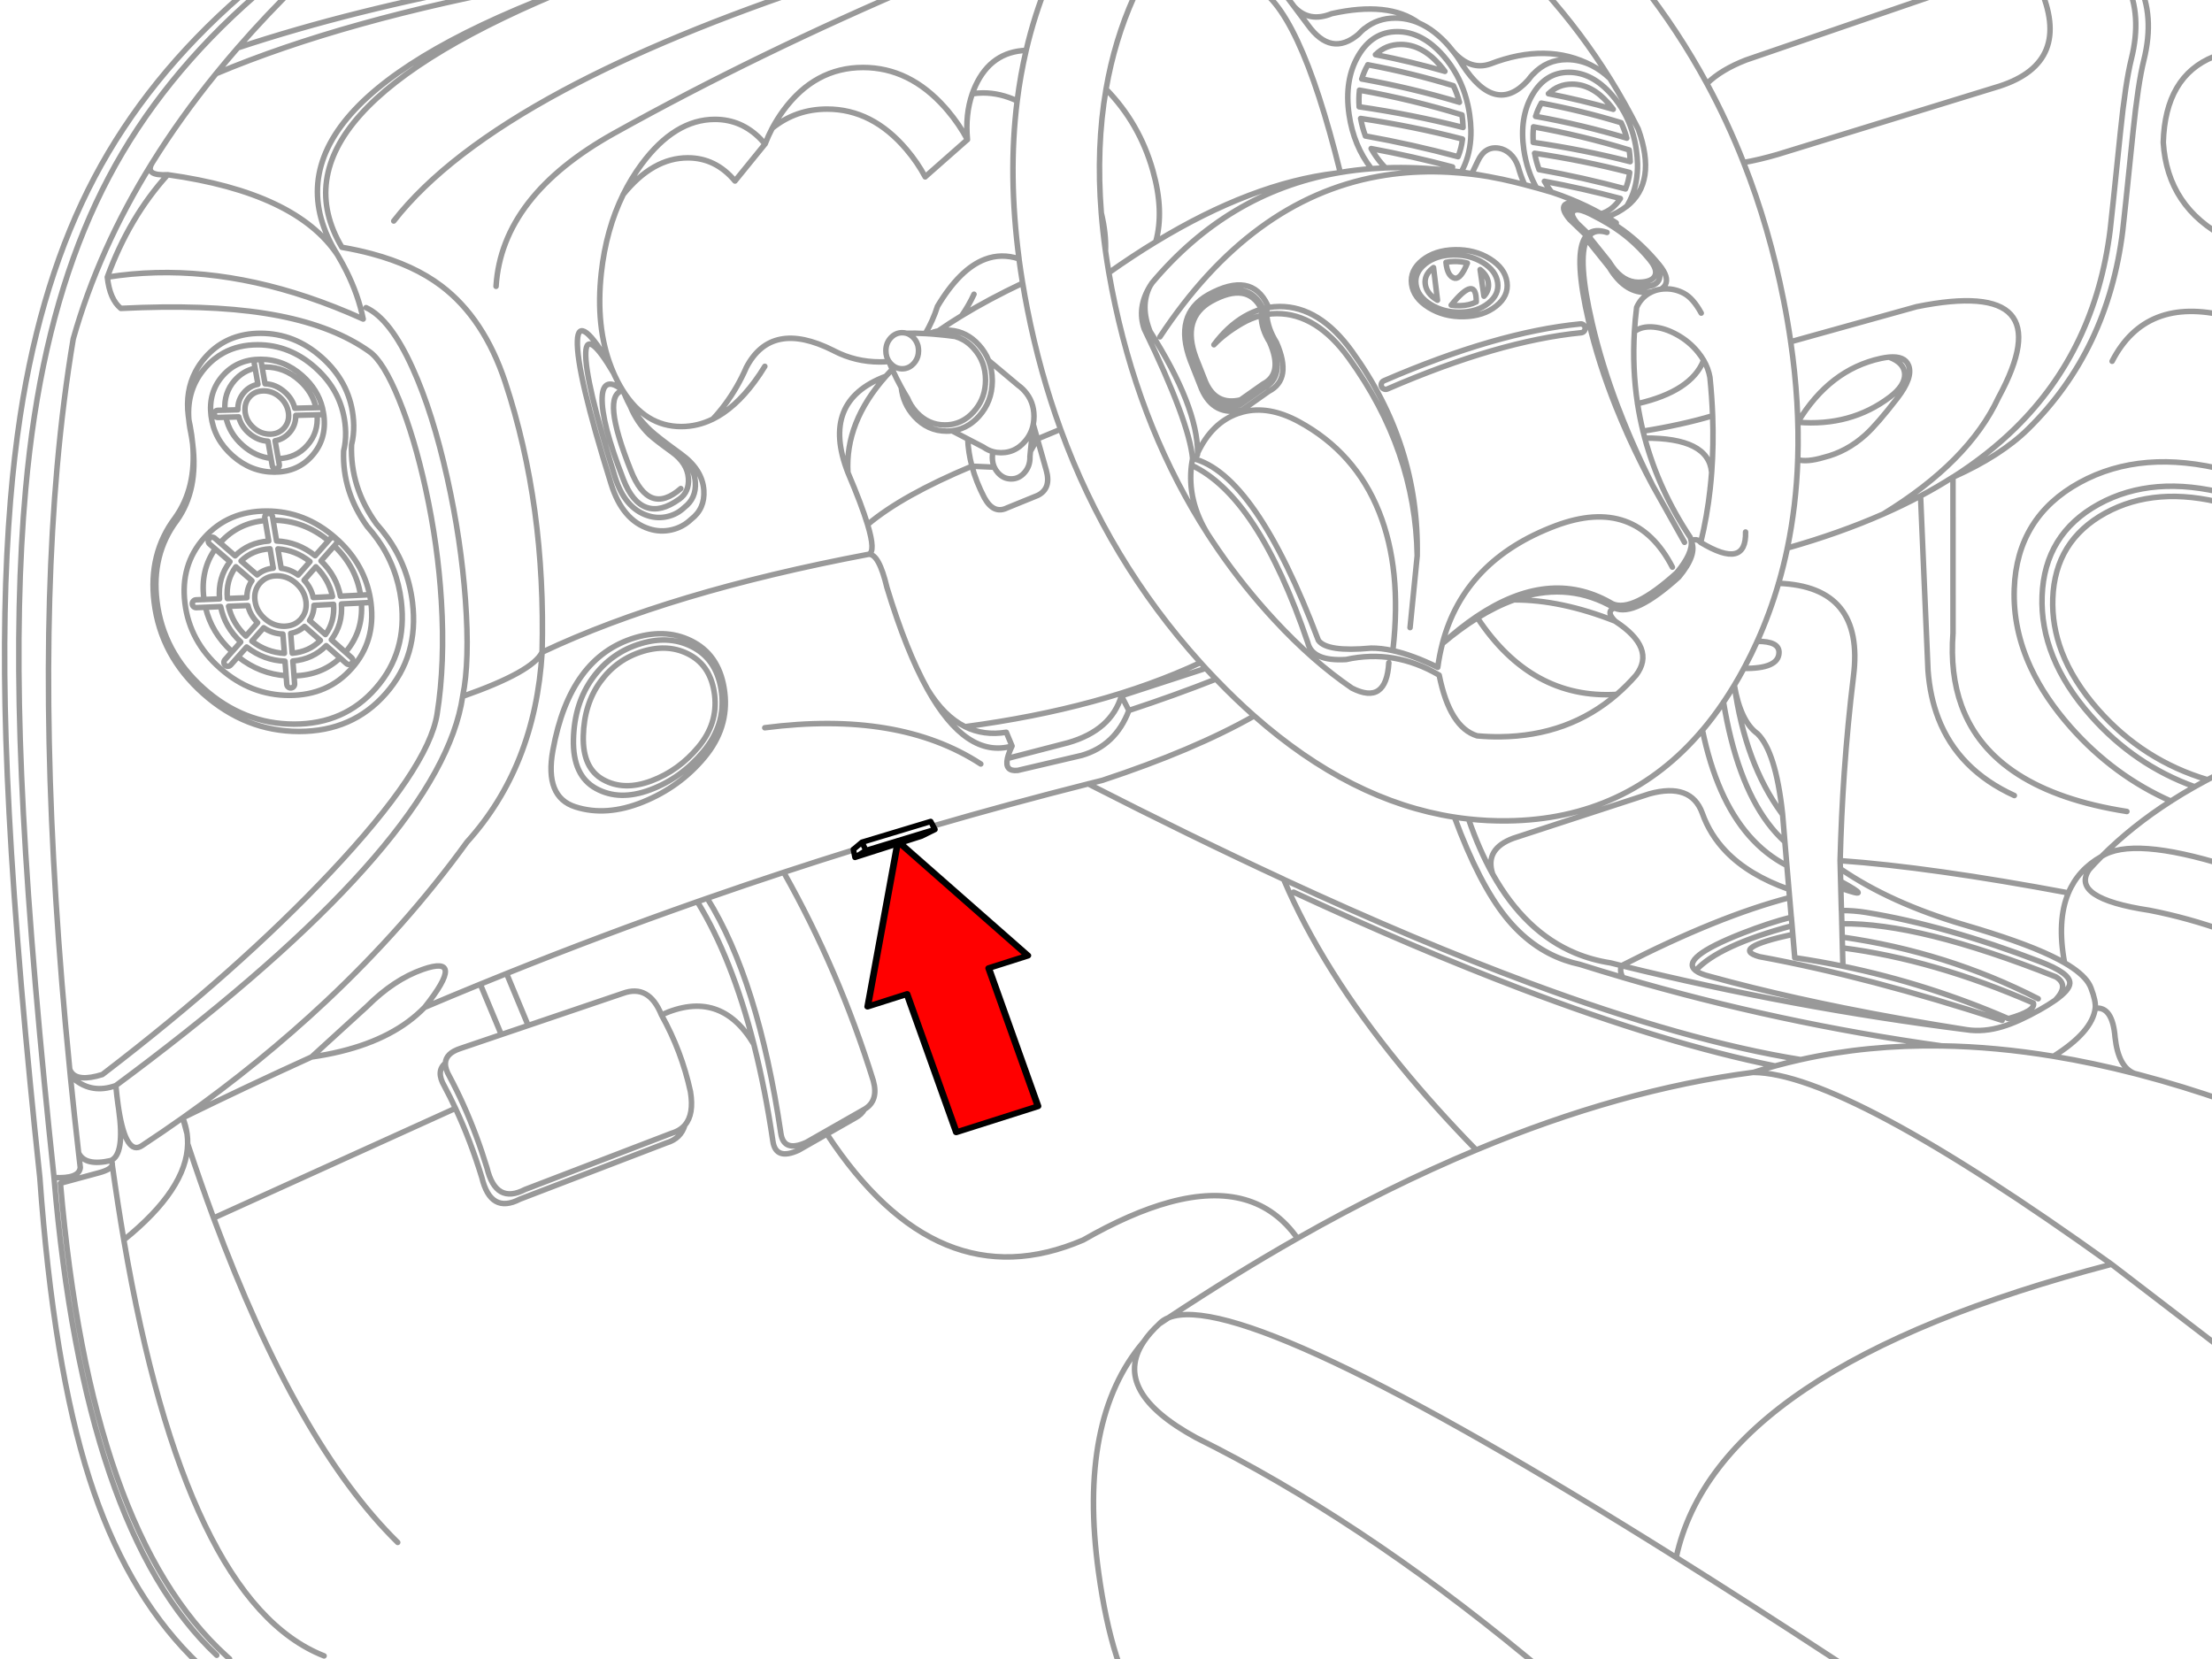 <svg xmlns="http://www.w3.org/2000/svg" xmlns:xlink="http://www.w3.org/1999/xlink" preserveAspectRatio="none" width="400" height="300" viewBox="0 0 400 300"><defs><path fill="#f00" d="M188.15-247.25v46h89.25v22.15l90.2-45.1-90.2-45.1v22.05h-89.25z" id="c"/><path id="a" stroke="#999" stroke-linejoin="round" stroke-linecap="round" d="M353.564 86.426q8.624-3.856 13.524-8.669 14.495-14.212 17.183-35.935.232-1.891 1.852-17.723.913-8.875 1.968-13.138 2.017-8.087-.984-14.026m-2.161 0q2.864 5.873.881 13.82-1.055 4.264-1.968 13.138-1.621 15.833-1.852 17.723-2.688 21.723-17.183 35.935-4.9 4.813-11.26 8.868m-78.745-56.276q.473 1.743 1.19 3.338 1.07.275 2.154.579-1.741-3.086-2.296-6.907-.845-5.806 1.537-9.91 2.382-4.104 6.604-4.103 4.223-.001 7.801 4.103 1.295 1.486 2.231 3.196.369.673.682 1.383.768 1.735 1.203 3.678.181.807.302 1.653l.006.064q.187 1.296.212 2.508.015.814-.045 1.588-.232 3.202-1.711 5.749l-.225.367q5.567-4.372 2.109-14.032-2.363-4.705-5.112-9.125-1.598-1.513-3.299-2.36-2.159-1.072-4.489-1.074-3.657.002-6.129 2.649m-13.376-2.63q-.469-.709-.997-1.383m-.778-.952l-.058-.071q-2.613-3-5.498-4.244-2.048-.88-4.231-.881-3.21.001-5.569 1.904m49.942-8.296q6.815 8.621 12.038 18.276m-13.993 16.071q-.191 1.586-.759 2.977m-15.633-3.492q-.523-1.404-.804-2.958m17.112-.604q.158 1.092.18 2.116m-17.55-3.486q-.104-1.476.058-2.81m21.479 24.662q.953 1.428.45 2.354-.592 1.093-2.997 1.106-2.658-.033-4.662-2.81-.197-.269-.386-.566l-.174-.283-3.228-4.026q-.295-.007-.585-.032l3.653 4.553q.186.308.379.592 2.301 3.422 5.408 3.46 2.662-.013 3.318-1.222.669-1.235-1.003-3.28l-.489-.579q-1.84-2.15-3.916-3.871-.684-.571-1.395-1.093l-.129-.09-.09.064.154.109q.711.522 1.395 1.093 2.05 1.724 3.846 3.91.257.315.45.611zm-6.514-7.293l-.572-.36q-.538-.339-1.087-.662l-.013-.006q-.529-.312-1.068-.611-.284.084-.579.141.749.41 1.447.823.468.276.913.553 1.095.681 2.045 1.37l.219.154q3.508 2.579 6.457 6.174 1.862 2.274 1.119 3.646-.13.239-.328.437-.2.197-.469.354.416-.061.855-.064 1.736-.026 3.305.81 1.672.887 3.138 3.576m1.042-41.517q3.72 6.873 6.63 14.27 4.661 11.828 7.254 24.997.744 3.78 1.273 7.453m1.273 21.344q-.286 8.328-1.884 16m-36.038-55.845l-.257-.026 4.064 5.067q2.696 4.464 6.444 4.508l.63-.019h.006q.3-.018.572-.051.795-.378 1.691-.502m-1.691.502q-.284.131-.553.296-1.453.9-2.148 2.495-.276 2.211-.405 4.386 1.293-1.016 3.453-.836 2.071.18 4.257 1.389 2.251 1.248 3.807 3.177.59.723 1.029 1.479.842 1.461 1.125 3.055.363 3.554.489 6.977.192 5.24-.174 10.18-.107 1.462-.264 2.9m-.006.077q-.556 5.042-1.711 9.762 8.296 4.988 8.116-1.891m-20.122-36.27q-.402 6.701.572 13.055.388 2.512.99 4.971.153.629.322 1.254m-3.183-.823l.412.913m.232-.013l-.399-.932q-1.001-2.371-1.891-4.707m1.646 4.74q-1.054-2.36-1.987-4.688m13.389 23.466q-5.699-8.575-8.219-17.955m8.399 18.611q-.05-.344-.18-.656m.18.656q.978-.56 1.723.27m-2.932-.026l-5.756-10.27q-2.294-4.303-4.206-8.495m4.206 8.495q-2.162-4.305-3.974-8.508m28.952-17.511q1.619 11.162 1.273 21.344m-1.884 16q-.676 3.248-1.588 6.379m71.028 39.421q-10.364-4.589-18.148-13.383-4.662-5.275-7.203-10.714-3.283-7.04-3.016-14.354.472-12.968 11.833-19.215 11.271-6.182 26.681-2.18m-85.048 30.932q-1.049 2.332-2.251 4.592l-.161.302m6.283-15.402q-1.58 5.429-3.871 10.508m-6.084 10.99q-1.821 2.701-3.813 5.061m7.485-11.157q-1.74 3.24-3.672 6.096m87.626 14.051q-11.67-3.473-19.82-12.682-4.556-5.155-6.592-10.508-1.8-4.742-1.621-9.64.38-10.425 9.511-15.447 9.146-5.015 21.685-1.685l.341.09m-5.833 51.144q-10.921-3.925-18.791-12.817-4.686-5.303-6.894-10.797-2.157-5.362-1.955-10.907.408-11.228 10.244-16.637 9.805-5.378 23.228-1.859m-142.005 27.08q3.138-2.844 6.167-4.881m-6.167 4.881q3.224-2.714 6.328-4.643 3.367-2.09 6.592-3.254 9.152-3.299 17.145.881l.437.238.624.354q3.636 1.651 11.64-5.595 3.421-4.113 2.251-6.547.325 2.215-2.637 5.775-8.004 7.246-11.64 5.595l-.45-.257q-11.059-6.211-24.122 2.572m57.594 61.762l-.354-4.219m-.129-1.556l-.135-1.556m.264 3.113l-.129-1.556m8.945-2.765l.064 2.405.058 2.405m.051 1.955l.084 3.318m-.135-5.273l.051 1.955m-87.009-157.285q.39-1.345 1.08-2.534l.019-.039m15.492 3.794q.669 1.418 1.087 2.99m-18.148.823q-.114-1.581.058-3.01m18.553 4.476q.169 1.172.193 2.27m-22.218 8.141q2.758-.466 5.627-.682-3.22-4.143-4.039-9.781-.906-6.223 1.646-10.624 2.551-4.399 7.074-4.399 4.526-.001 8.36 4.399 1.388 1.593 2.392 3.428.397.719.733 1.479.822 1.859 1.286 3.942.196.867.328 1.775l.006.064q.2 1.392.225 2.695.017.87-.045 1.698-.238 3.286-1.704 5.929.961.133 1.929.289m-59.948-34.553q-.636 1.255-1.235 2.585-3.509 7.807-5.042 16.675 6.05 6.19 8.476 14.759 2.067 7.308.521 12.881 17.442-10.609 32.604-12.418l.804-.141m5.627-.682q1.266-.097 2.553-.148-.304-.311-.604-.656-1.149-1.318-1.987-2.83m14.733 3.325q-.226.345-.469.65 1.014.121 2.039.264m-17.344-6.514q-.561-1.504-.862-3.17m18.431 3.723q-.203 1.699-.81 3.19m14.238-31.492q.795.854 1.588 1.743 6.52 7.3 11.678 15.595m-13.453 6.862q.365-1.253 1.01-2.36l.019-.039m14.456 3.543q.622 1.324 1.01 2.791m-14.167-8.039q1.743-1.734 4.264-1.736 3.569.004 6.592 3.479.456.522.862 1.074m-43.029-9.884q1.869-1.857 4.572-1.859 3.826.002 7.067 3.723.487.559.92 1.151m-51.588 48.057q16.406-24.86 39.492-29.042 1.294-.235 2.611-.405 4.931-.639 10.161-.36 1.084.057 2.18.154.989.086 1.987.206 1.489.175 3.003.424-1.491-.288-2.958-.527m9.537 1.994q-2.061-.536-4.077-.977-1.258-.264-2.502-.489m-3.781 15.672q-1.174 2.877-2.251 2.74-1.365-.286-1.621-2.881.67-.137 1.428-.154 1.305-.031 2.444.296zm2.823-.084q2.371 1.476 2.662 3.621.292 2.143-1.666 3.704-1.958 1.575-5.022 1.646-3.067.068-5.44-1.408-2.367-1.467-2.656-3.614-.291-2.144 1.666-3.717 1.958-1.564 5.022-1.633 3.065-.066 5.434 1.402zm1.241-.701q2.767 1.722 3.106 4.225.339 2.504-1.949 4.328-2.286 1.836-5.865 1.916-3.576.082-6.341-1.64-2.766-1.713-3.106-4.219-.341-2.504 1.942-4.341 2.287-1.824 5.865-1.904 3.58-.079 6.347 1.633zm11.183-12.051q-.723-.932-1.293-1.961m1.293 1.961l.251.077q3.061 1.026 5.903 2.379l.013.006h.006q1.42.68 2.785 1.441 2.088-.619 3.492-2.759m-15.183-1.936q1.356.375 2.733.791m8.379 4.045q-.337.063-.688.09 1.418.744 2.643 1.498l.405-.212m.624.868q.572.377 1.093.759m-2.122-1.415q.533.327 1.029.656m-1.029-.656l-.122.058q.565.341 1.087.682.56.369 1.068.74m-3.987-3.067q-1.132-.62-2.379-1.235-2.663-1.306-3.537-.579l-.141.148q.386.297.778.547l.019-.019q.785-.656 3.177.514l.617.309.778.405-.283.013q1.515.769 2.804 1.543m-6.244-2.283q-.439-.212-.868-.482m.868.482l.006-.006q.597-.5 2.225.174.304.124.643.289l.566.283m-1.254 3.91l-.051-.399m.051.399l.232-.277-2.032-1.949-.251-.096 2 1.923m-2-1.923l-.823-.785q-1.519-1.817-.958-2.572m.778.547q-.687.606.572 2.206l.18.219.502.482q.375.133.752.232l-.469-.457q-.34-.406-.553-.746-.626-1.015-.116-1.453m2.932 4.373q-.13.138-.244.302m.244-.302l-.257-.244-.257.244.077.592.006.006.186-.296m.559.527l-.225-.277-.071-.534-.019-.019q1.079-1.139 3.125-.502-2.176-.731-3.383.257l-1.537-1.473m1.363 2.315l.161.199m-.161-.199l-.096.174-.482-.071q-1.835 3.479.823 14.913 1.765 7.594 4.984 15.608m-5.325-30.45l-.186-.232-.032-.264q-.141.196-.264.424m-35.955-12.887q5.624-.211 11.672.489m-149.716 39.832q.208.477.431.939 1.712 3.525 4.469 6.18 1.338 1.26 5.595 4.347 3.897 2.817 4.154 6.559.232 3.344-2.302 5.273-1.479 1.415-3.486 1.891-2.058.489-4.103-.167-4.836-1.543-6.881-8.103-6.328-20.257-6.109-25.968.09-2.611 1.672-1.389 1.582 1.235 4.437 6.174-2.85-7.312-1.788-17.029.863-7.886 3.961-14.193 1.421-2.904 3.318-5.473 6.027-8.14 13.286-8.141 4.808.001 8.289 3.576.408.42.797.887.562-1.473 1.293-2.862.879-1.656 2-3.19 5.727-7.8 14.444-7.801 8.419 0 14.862 7.28l.45.521q2.09 2.47 3.582 5.26-.424-4.56.868-8.296.267-.767.604-1.498 2.839-6.123 9.151-6.367 1.483-6.352 3.884-12.244m-49.845 26.334q4.305-3.46 9.936-3.46 8.188 0 14.386 7.331 1.966 2.319 3.37 4.939m8.514-15.035q.938-.161 1.968-.161 3.099 0 6.161 1.441.586-4.686 1.627-9.145m-1.286 37.742q-2.019-15.224-.341-28.598m15.228 20.296q-.947-11.953.862-22.424m-.862 22.424q.899 3.703.765 6.913.268 1.926.604 3.891 4.31-3.047 8.489-5.588m-9.093 1.698q-.493-3.517-.765-6.913m42.463-7.203q-19.604 3.59-33.267 19.846-.192.281-.367.566-1.853 3.592.006 8.244 8.606 13.559 8.604 21.981 2.572-5.453 7.241-7.125.478-.171.965-.296 4.634-1.198 10.058 1.723 10.289 5.569 14.598 16.411 4.129 10.379 2.508 24.746m-.759 2.508q-.457 7.767-6.682 4.598-7.083-4.827-14.006-12.302-.689-.742-1.376-1.511-5.469-6.128-9.981-12.952l-.707-1.08q-11.762-18.26-16.778-41.434-.314-1.45-.592-2.881-.3-1.528-.559-3.035m7.46 2.405q-2.395 3.895-1.048 7.794 8.11 16.725 8.746 23.421.94-.241.913-.965v-.026m-24.804-4.27q-3.778-10.377-6.019-21.755-.467-2.373-.849-4.701m-15.235 8.624q.708-.129 1.466-.129.321 0 .637.026 3.015.225 5.203 2.649 1.164 1.281 1.768 2.817m6.206 5.209l.257.27q1.748 1.921 1.749 4.643 0 .74-.129 1.421m30.283 43.151q-16.691-18.498-25.337-42.225m26.283 43.267l-.945-1.042m1.691 1.839l-.746-.797m1.839 1.949q-.548-.57-1.093-1.151m8.026 7.813q-3.492-3.082-6.932-6.662m43.177 24.977q-18.782-2.921-36.244-18.315m38.791 18.649q-1.276-.14-2.547-.334m9.524.675q-3.51.04-6.977-.341m42.34-16.096q-13.673 16.193-35.363 16.437m-104.642-88.16q.424-.191.868-.328.415-.129.849-.212m6.424-6.63q-.945 2.048-2.244 3.916m.54 4.482q.872.546 1.633 1.389 2.161 2.379 2.161 5.749 0 .404-.032.791-.227 2.864-2.129 4.958-.461.511-.965.913-1.838 1.466-4.231 1.466-2.945 0-5.061-2.219l-.148-.161q-1.012-1.121-1.55-2.463m-1.145-1.981q.329 3.024 2.354 5.267 2.43 2.676 5.858 2.675.506 0 .99-.058 1.671-.202 3.08-1.1.942-.602 1.768-1.518 2.388-2.632 2.431-6.341v-.129q0-1.974-.662-3.646m-7.833-4.585q.945.011 1.801.251m-1.801-.251l-.026.026m1.826.225q.723.203 1.383.572m-3.421-.823h.238m-7.016-.334q.724.217 1.293.849.333.367.54.791.116.243.193.502l.045.174.006.032q.084.386.084.81 0 .293-.039.566-.149.994-.83 1.743-.643.714-1.486.894-.288.064-.598.064h-.032q-.72-.008-1.318-.347-.4-.231-.746-.611-.156-.173-.283-.36h-.032m26.135 11.357q-.347 1.826-1.621 3.228-.396.439-.83.778-1.187.925-2.656 1.1-.349.045-.714.045-.77 0-1.473-.186-.115.496-.116 1.048v.051q.011.94.36 1.717.241.526.637.977 1 1.138 2.412 1.138 1.411 0 2.405-1.138.999-1.136.997-2.746v-.135m-6.694-.913q-.914-.246-1.711-.81m-17.235-15.73q-.177-.299-.283-.63-.161-.513-.161-1.1 0-1.353.862-2.309.87-.957 2.096-.958.415 0 .791.109m-3.203 5.106q-.808.077-1.646.077-4.374-.001-8.219-1.968l-.206-.109m-15.768 3.158q-1.544 3.54-3.794 6.579-1.103 1.495-2.251 2.701 4.01-1.969 7.582-6.81.986-1.331 1.846-2.752m22.489-.875l-.084-.129m-33.543 70.745q-4.017 4.824-9.608 6.913-5.59 2.092-9.82-.244-4.23-2.318-4.077-8.881.154-6.566 3.505-11.157 3.35-4.59 8.714-6.193 5.364-1.602 9.633.785 4.273 2.384 4.971 8.167.697 5.784-3.318 10.611zm.193 1.061q-4.453 5.349-11.093 8.045-6.639 2.695-12.251.9-5.61-1.792-4.077-10.238 1.53-8.446 5.248-13.537 3.713-5.087 9.659-6.862 5.947-1.777 10.682.868 4.741 2.643 5.518 9.055.77 6.415-3.685 11.768zm42.186-81.626q-.828 2.586-2.186 4.9m119.253-.45q.212-.256.18-.585-.032-.329-.289-.54-.257-.212-.585-.18-15.18 1.48-35.562 10.296-.303.134-.424.444-.125.307.006.611.134.307.444.431.309.124.617-.006 20.105-8.702 35.074-10.18.329-.033.54-.289zm-18.135-6.321q.983-1.054.797-2.412-.185-1.386-1.492-2.412l.695 4.823zm-5.929 1.614q4.588-5.638 4.534-.579-1.267.644-2.977.682-.81.018-1.556-.103zm-3.203-6.797l.72 5.91-.161-.096q-1.829-1.133-2.051-2.791-.226-1.655 1.286-2.868l.206-.154zm33.408 25.305q-2.96-7.766-4.682-15.17-2.724-11.714-.984-15.228m-31.987 70.263l1.293-13.003q-.305-19.096-12.354-35.755-5.852-8.103-13.067-8.077-.918.004-1.82.148.172 2.533 1.762 5.067 2.919 6.663-1.402 8.855l-4.772 3.37q-5.178 1.203-7.37-3.794l-2.032-5.132q-3.105-8.324 3.228-11.929 7.824-4.323 10.746 1.884l-.064.463.129-.026q1.044-.189 2.109-.193 7.215-.026 13.067 8.077 12.219 16.895 11.839 37.042m-27.144-44.9l-.116.836.019.379q-.417.065-.83.161.067 2.495 1.633 4.99 2.675 6.107-1.286 8.116l-4.373 3.087q-4.744 1.105-6.752-3.473l-1.865-4.707q-2.846-7.629 2.958-10.932 7.169-3.963 9.852 1.717.376-.099.759-.174zm-.759.174v.006l-.167 1.196-.148.032-.019.161q.062 2.328 1.524 4.656 2.5 5.704-1.196 7.582l-4.084 2.881q-4.432 1.033-6.309-3.241l-1.743-4.399q-2.656-7.122 2.765-10.206 6.567-3.632 9.1 1.408l.277-.077zm-.277.077l.096.199m-.096-.199q-1.579.453-3.106 1.344-3.048 1.788-5.505 5.106 1.942-2.032 4.99-3.82 1.728-1.008 3.518-1.46h.006l.058-.013.135-.958m32.649 60.334l.006-.006m-.006.006q-.539 2.07-.842 4.309-4.54-2.233-8.167-3.029-2.117-.467-3.923-.444-8.011.738-9.518-1.415-11.389-30.135-22.778-32.926-.119.619-.193 1.235 12.049 5.62 21.042 32.077.793 3.457 6.945 3.087 8.729-1.933 16.849 2.83 1.904 9.474 6.875 10.99 2.088.191 4.186.167 12.375-.14 21.087-7.666m-76.983-41.485q-.798 6.399 2.965 12.495m55.382 11.871q8.515-.03 18.334 3.852-1.762-1.756-.129-2.379m10.495-7.395q-6.661-12.908-21.119-7.498-16.558 6.227-20.508 21.318v.006m-75.987-65.221q-.366-2.223-.656-4.405m-71.659-11.64q5.351-6.648 11.711-6.649 5.048 0 8.54 4.193m-70.842 48.887q-.266 7.328 4.276 13.653 1.001 1.124 1.846 2.315m-36.334-3.37q3.944-5.55 2.887-13.871.7 7.943-3.183 13.363-4.871 6.471-3.788 15.286 1.186 9.683 8.862 16.521 7.697 6.856 17.382 6.855 9.682 0 15.678-6.855 6.02-6.837 4.836-16.521-.802-6.516-4.553-11.749-.892-1.248-1.949-2.424-4.805-6.641-4.527-14.334.426-1.691.392-3.563-.015-.836-.122-1.711-.753-6.175-5.659-10.547-4.896-4.364-11.074-4.367-.752 0-1.466.064-5.18.469-8.553 4.302-1.071 1.224-1.781 2.592-1.832 3.508-1.286 7.955l.096.688.051.296q.071.392.161.778.338 1.739.482 3.37-.13-1.017-.334-2.077-.083-.367-.148-.74m4.842 222.063q-24.05-22.547-29.453-86.456-.945-8.862-1.749-17.145-3.575-36.787-4.373-62.109-.807-25.582.977-45.331.634-7.022 1.595-13.305 3.807-24.913 13.453-43.177 9.543-18.083 26.508-32.861m12.379 75.607q-.078-.506-.199-.997-.831-3.335-3.621-5.82-3.352-2.989-7.582-2.99-4.231.002-6.862 2.99-2.621 2.993-2.103 7.222.518 4.229 3.871 7.215 3.363 2.996 7.595 2.997 4.229-.001 6.849-2.997 2.628-2.986 2.109-7.215l-.058-.405zm8.572 34.218q-.093-.713-.238-1.402-1.229-5.937-6.154-10.283-5.528-4.877-12.502-4.875-6.976-.003-11.312 4.875-4.317 4.895-3.46 11.807.853 6.913 6.379 11.794 5.545 4.894 12.521 4.894 6.974 0 11.293-4.894 4.338-4.881 3.486-11.794l-.013-.122zm-26.424-34.81q-.226-3.128 1.749-5.389 1.524-1.729 3.711-2.225m-9.241 41.89l-.039-.27q-.633-5.091 2.058-8.887m3.055 18.598q-3.747-3.436-4.817-8.039m-1.794 190.719q-.437-.426-.868-.862-11.954-12.129-18.36-32.18-6.534-20.437-8.965-54.443-.943-8.838-1.743-17.1-3.581-36.816-4.379-62.154-.765-24.272.804-43.292.669-8.155 1.768-15.344 3.807-24.913 13.453-43.177 9.543-18.083 26.508-32.861m69.106 71.434q-.478-.76-.92-1.608-.275-.529-.527-1.074l-.199-.444q-2.3-3.91-3.601-4.926-1.37-1.06-1.447 1.203-.191 4.952 5.293 22.514 1.774 5.685 5.968 7.022 1.773.567 3.556.141 1.737-.41 3.016-1.633 2.198-1.673 2-4.572-.223-3.244-3.601-5.685-3.69-2.676-4.849-3.768-1.977-1.905-3.331-4.328 1.239 3.005 3.492 5.177.966.907 4.039 3.132 2.811 2.032 2.997 4.733.18 2.495-1.659 3.807m-10.219-19.678l-.006-.013m.013.026l-.006-.013m10.585 6.534q-6.496-.001-10.579-6.521m16.27 5.177q-2.743 1.343-5.691 1.344m-10.585-6.534l.006.019m-1.659-3.158q-.244-.546-.463-1.106m3.466 7.074q-.498-.9-.913-1.871m-65.723-5.183q.293-.019.598-.019 3.433-.001 6.154 2.424 2.357 2.099 2.997 4.945m.199 1.28q.27 3.206-1.756 5.505-2.038 2.332-5.273 2.431m-1.312-.051q-2.826-.312-5.145-2.379-2.402-2.138-3.016-5.061m8.547 18.637q5.553.021 10.019 3.717m2.096 21.209q-3.346 3.141-8.334 3.248m12.199-13.19q.352 5.163-2.887 8.92m-2.019-19.247q3.951 3.781 4.752 8.92m51.144 10.141q4.752-1.42 8.534.695 3.79 2.111 4.412 7.235.616 5.129-2.945 9.408-3.56 4.276-8.514 6.129-4.953 1.853-8.701-.219-3.749-2.054-3.614-7.871.136-5.82 3.106-9.891 2.969-4.066 7.723-5.485zm-76.572-19.62q3.228-3.612 8.18-4.039m3.775 28.09q-4.765-.31-8.707-3.428m47.652 68.385l4.862-1.646m24.135-1.904q3.655 6.559 5.248 13.891.675 4.076-1.01 6.039-.722 2.449-3.312 3.222l-26.546 10.186q-5.286 2.744-6.894-3.91-2.021-6.623-4.772-12.521m13.151-15.003l17.138-5.813q4.727-1.731 6.997 3.91m16.72 5.299q-3.924-15.511-10.219-25.794m-35.498 24.045l-7.428 2.521q-2.598.856-2.688 2.649-.052 1.04.733 2.392 1.333 2.501 2.521 5.145 2.436 5.411 4.27 11.421 1.608 6.654 6.894 3.91l26.546-10.186q1.51-.451 2.386-1.473m-41.524-3.022q-.964-2.066-2.019-4.045-1.564-2.692.193-4.141m-69.684 21.749q5.346 63.23 30.077 85.594l.534.476m108.128-94.983l-5.145 2.932q-4.121 1.885-4.63-1.646-1.402-9.479-3.447-17.543m97.703-27.53q22.244 10.304 41.17 17.498 26.184 9.958 46.012 13.961m-88.983-33.775q24.256 11.236 44.566 18.778 28.378 10.534 49.048 13.852m-184.101-33.897q10.007 17.757 16.206 37.717 1 3.629-1.595 5.158-.521.963-1.659 1.563l-5.145 2.932m-21.653-42.675q9.219 14.806 13.318 42.521.509 3.532 4.63 1.646l10.289-5.865.219-.122m134.391-161.484q2.084-.784 3.543-1.936m-2.064 75.067q7.516 4.894 3.794 9.788-1.664 1.901-3.492 3.479m.65-83.864l.328-.257m59.884 44.778v.006l.006 28.218q-.554 7.382 1.537 13.138 5.57 15.356 29.935 19.17m15.743-136.642q-8.816 3.531-9.157 15.537.746 11.761 11.524 17.337m-125.607-29.698q-.442.476-.849 1.035-5.87 6.604-11.974-2.785-.267-.448-.553-.881m-.997-1.383q-.373-.485-.778-.952m-15.357-3.293q-.573.464-1.093 1.042-4.946 4.176-9.17-1.723l-2.437-3.254-3.273-4.36m77.954 18.276q2.544-2.516 7.087-4.283l40.765-13.993m-62.604 37.324q-7.615-2.053-15.633-3.492m-.804-2.958q8.769 1.295 17.196 3.473m.096-1.961q-8.601-2.194-17.55-3.486m.058-2.81q8.847 1.583 17.312 4.18m20.707 2.277q2.716-.454 6.219-1.473l40.128-12.347q13.348-4.329 7.203-18.109m-22.225 58.032l-22.797 6.347m37.614 10.116q11.884-21.865-14.817-16.463m-6.026 37.524q15.442-9.454 20.842-21.061m-20.842 21.061q3.526-1.552 6.746-3.267 3.076-1.636 5.871-3.421m-8.739-18.656q-.09-2.045-2.842-3.055m.154 7.235q2.765-2.096 2.688-4.18m-19.357 8.733q9.582.797 16.669-4.553m-1.646-6.997q-9.26 2.019-15.022 11.55m16.514-11.788q-.684.062-1.492.238m1.492-.238q2.865-.251 3.55 1.524.836 2.161-2.058 5.916-3.653 4.733-5.762 6.637-3.383 3.048-7.511 4.064-3.048.906-4.752.424m-1.884 16q9.466-2.68 17.382-6.167m-31.344-4.701l-.006.077m-13.145-15.344q9.767-2.243 11.974-7.846m-10.984 12.817q7.163-1.156 12.598-2.785m-12.276 4.039q11.568-.061 12.103 6.141m-15.042-6.997l-.244.032m.412.913l.232-.013m-2.63-5.588l.341-.051m29.042 31.852q15.61.566 13.575 16.81-1.047 8.544-1.666 17.447-.542 7.835-.752 15.948 16.493 1.18 41.324 5.833 1.762-4.215 6-6.598 5.463-5.473 12.547-10.019m-70.932-26.817q-.126 2.874-6.379 2.797m2.412-4.894q4.074-.036 3.968 2.096m-13.865 13.955q2.551 12.373 8.45 19.132 2.988 3.421 6.836 5.402l-.36-4.296q-1.655-1.503-3.093-3.434-5.671-7.606-8.019-21.865m-46.154 21.157q1.908 5.568 4.367 9.961-1.482-4.554 3.788-6.482l24.591-8.026q7.542-2.059 9.569 3.498 1.383 3.907 4.309 6.945 4.141 4.292 11.37 6.842l-.367-4.302m-.36-4.296l-.412-4.926-.174-.238q-6.645-9.105-8.566-23.19 1.135 6.582 4.18 8.765 3.29 3.209 4.527 14.328l.039.341-.006-.006m24.971-57.684l1.35 31.607q.36 4.747 1.871 8.662 3.608 9.332 13.756 13.961m17.698-78.61q6.078-11.811 20.784-8.161m-10.148 87.774q2.089-1.34 4.315-2.598 1.146-.648 2.328-1.273 1.713-.907 3.505-1.768m0 29.299q-7.062-2.53-13.993-3.878-14.523-2.195-10.932-7.408 1.081-1.197 2.231-2.354 5.563-3.626 22.694 1.698m-25.067 21.209q-1.175-1.818-4.322-3.64-1.065-.618-2.354-1.235-5.453-2.624-15.897-5.672-13.306-3.927-22.341-10.129l.058 2.283q6.324 3.447.032 1.235l.109 4.039q2.327.002 4.508.36 14.366 2.354 31.395 8.875 5.505 2.096 5.44 3.936-.045 1.234-2.656 3.08-1.148.806-2.785 1.73-3.897 2.186-6.727 3.035-3.434 1.042-6.521.566-31.617-3.987-62.456-11.595l-.013.006q-.394 1.046.27 2.135 28.247 8.273 57.684 12.379 9.802.157 20.257 1.884 7.027-4.423 7.55-8.694.154-1.248-.785-3.704-.168-.437-.45-.875zm1.235 4.579q3.126-.396 3.588 5.299.603 5.383 3.511 6.502l.92.238q7.742 2.032 15.813 4.855m-51.639-10.084q-13.352-.215-25.492 2.482-2.337.519-4.63 1.145-1.997.548-3.961 1.177 16.587.093 64.835 34.726l20.887 16.013m-29.389-70.572q-1.415-7.639.695-12.669m-41.022 5.595q13.983-.234 38.746 9.608 2.523 1.523-.122 4.238m-38.514-9.485q16.555 2.124 34.572 9.981.456 1.415-4.527 2.83-14.549-6.302-29.961-9.492-4.322-.894-8.72-1.543m-.354-4.219q-11.493 2.51-6.032 4.039 19.651 3.607 43.935 11.524m-29.228-25.157l.032 1.235m-.129-4.984l.039 1.466m.656 25.196q10.45 2.101 22.199 3.942m-30.495-5.698q4.04.9 8.296 1.756m-24.257-5.704q7.509 2.069 15.961 3.949m-18.553-5.01q.786.608 2.592 1.061m5.878-7.82q-11.403 4.476-8.469 6.759m17.312-9.666q-3.957.996-8.842 2.907m8.842-2.907l-.302-3.543q-12.992 3.39-30.418 12.321h-.013v.006m13.421.881q4.124-4.552 17.447-8.109m9.067 2.045q18.964 2.702 35.498 11.164m-45.003-18.309l-.129-1.498m12.456 142.095q-2.532-1.668-5.016-3.293-14.814-9.689-27.839-17.858-78.083-48.989-91.89-43.395-.845.559-1.691 1.125-1.726 1.596-2.785 3.177l-.071.109q-5.84 8.906 9.543 17.305 29.259 14.518 59.646 39.537 1.972 1.624 3.949 3.293m23.299-21.151q7.369-34.39 78.803-53.074m-10.495-37.646q7.17 1.184 14.649 3.106m-152.082-193.085q2.685 2.905 6.759 1.248 10.302-2.295 15.743 1.666m-9.202 7.582q7.898 1.478 15.492 3.794m1.087 2.99q-8.657-2.592-17.678-4.212m-.412 2.026q9.481 1.695 18.553 4.476m.193 2.27q-9.216-2.352-18.804-3.736m20.405 12.09l1.061-2.206q1.28-2.804 3.839-2.379 1.106.18 2.032 1.016.965.887 1.415 2.225m-32.167 1.132q-7.579-30.691-15.858-33.826m21.447 29.511q7.54 1.406 14.733 3.325m-16.637-8.772q9.398 1.388 18.431 3.723m-.81 3.19q-8.163-2.201-16.759-3.743m31.839-5.949q7.37 1.381 14.456 3.543m1.01 2.791q-8.077-2.421-16.495-3.936m14.045-1.286q-5.767-1.66-11.717-2.817m-18.752-4.051q-6.182-1.778-12.559-3.016m14.148-.489q3.073 3.401 6.63 2.174 10.31-3.966 18.36.264m-8.559 20.977q7.033 1.314 13.743 3.106m-160.256-3.17l5.44-6.694m28.984 5.949l7.646-6.739m-5.434 30.212q4.067-6.82 8.617-8.547 2.974-1.13 6.154-.084m.656 4.405q-6.119 2.896-11.055 5.91-2.209 1.347-4.18 2.714m9.074 5.363l5.363 4.502q.441.306.842.707m1.878 6.334l.759 2.669 4.186-1.743m-27.704-5.64q-.601-.99-1.145-1.981m11.17-8.611l.238.135.058.032m-3.1-.92l-.405-.045m1.826.225q-.721-.097-1.421-.18m-.405-.045l-.212-.026q-.95-.102-1.859-.174l-.862-.064-.662-.039q-1.787-.091-3.395-.058m-3.203 5.106q.292.713.617 1.428.729 1.617 1.614 3.235m24.662 9.363v.006l1.608 5.685q.929 3.284-1.543 4.527l-5.556 2.264q-2.444 1.197-4.116-1.852-1.489-2.85-2.244-5.698-12.63 5.283-18.887 10.566 1.512 5.01.167 5.383 1.871-.167 3.344 6.045 3.473 11.425 7.318 18.354 2.97 4.902 6.81 6.804 24.901-3.304 42.623-11.601m-30.881-37.273l.096-.977.502-4.9m.759 2.675l-1.26 2.225m-11.357-2.231q.108 2.465.765 4.932m-.765-4.932l-2.842-1.479m5.698 2.965l-2.855-1.486m.765 4.932l4.045.18m-29.157-21.138q-11.227-5.627-15.768 3.158m25.788-1.286l.051.129m-.051-.129l-.051-.09m.72 1.646q-.606.62-1.164 1.248-7.414 8.339-6.862 17.44 2.496 5.863 3.563 9.408m-3.563-9.408q-5.057-12.962 6.862-17.44m7.53 56.63q7.033 12.659 15.318 10.309l-1.042-2.495q-4.073.667-7.466-1.01m45.408-8.611q-7.516 2.971-15.756 5.678-2.398 6.353-8.54 8.129l-11.575 2.714q-2.398.25-1.865-2.161.202-.928.836-2.244m35.061-14.064l-15.273 4.971.006.006 1.35 2.649m-35.434 20.913q13.987-4.071 28.071-7.627 1.281-.323 2.566-.643 16.585-5.475 27.485-11.659m-24.038-3.633q-1.836 6.221-9.621 8.476l-11.01 2.855m-43.922-5.556q24.24-3.13 39.099 6.559m115.118-12.598q-15.446.934-25.228-13.865m-170.301-114.668q-34.664 6.351-58.025 16.18-6.486 7.984-11.569 16.167l-.019.039q-1.361 2.306 2.849 2.084 23.266 3.251 30.752 14.547-16.704-26.76 42.971-48.63-56.611 22.842-42.199 47.215 2.827.484 5.363 1.164 7.641 2.038 12.643 5.833 7.743 5.865 11.575 17.453 7.344 22.238 6.662 48.848 23.12-10.929 59.086-17.723m-85.941-60.334q9.608-12.306 30.675-23.614 18.942-10.165 47.151-19.524m-109.999 16.476q1.903-2.344 3.923-4.669 5.183-5.961 11.157-11.807m-20 79.06q-.433-5.439 2.971-9.357.757-.867 1.608-1.55.814-.655 1.717-1.145 2.688-1.465 6.154-1.466 5.84.003 10.469 4.161 4.639 4.163 5.35 10.045.102.835.116 1.633.034 1.783-.367 3.395m6.122 15.968q3.549 4.984 4.309 11.19 1.118 9.227-4.579 15.743-5.669 6.533-14.823 6.534-9.162-.001-16.444-6.534-7.258-6.516-8.379-15.743-1.025-8.396 3.582-14.559m2.264-17.627q.058.474.141.939m-.212-1.627l.071.688m26.862-30.437q.859 1.437 1.576 2.875 2.174 4.35 3.055 8.701-5.101-2.305-10.09-3.981-18.922-6.345-36.225-3.608.431 4.016 2.444 5.659 15.524-.772 26.109.9 1.307.206 2.553.45 10.052 1.976 16.366 6.495 2.521 1.801 5.312 8.63 2.804 6.855 4.849 16.257 2.212 10.148 2.83 20.218.695 11.305-.772 20.501-1.595 9.852-19.28 28.63-16.744 17.764-40.9 36.289l-.412.315q-2.214.688-3.627.572-1.774-.142-2.283-1.55l.116 1.17q.35.351.714.65 3.259 2.689 7.524 1.151 3.103-2.298 6.051-4.547 52.971-40.426 56.726-65.897 1.312-6.354.502-17.453-.785-10.829-3.28-22.045-2.637-11.871-6.276-19.897-4.039-8.952-8.437-10.971m-7.884 18.148q-.135-.067-.296-.064l-.881.026-3.826.103q-.418-1.685-1.82-2.939h-.006q-1.596-1.419-3.569-1.492l-.527-3.022-.148-.836q-.046-.263-.264-.418-.216-.151-.476-.103-.263.046-.418.264-.151.216-.103.476l.141.797.514 2.939q-1.482.288-2.502 1.453-1.179 1.338-1.138 3.158l-2.334.064-1.293.032q-.266.006-.45.199-.185.192-.18.457.006.266.199.45.192.185.457.18l1.441-.039 2.328-.064q.418 1.671 1.807 2.913h.006q1.554 1.381 3.473 1.492l.547 3.1.238 1.338q.046.263.264.418.216.151.476.103.263-.046.418-.264.151-.216.103-.476l-.186-1.068-.572-3.228q1.546-.281 2.604-1.473 1.174-1.332 1.138-3.132l3.858-.103.707-.019q.266-.007.45-.199l.019-.026m8.334 32.816l-1.64.084-3.646.18q-.694-3.654-3.511-6.386l2.405-2.714.289-.328q.196-.219.18-.508-.018-.293-.238-.489-.218-.196-.508-.18-.292.019-.489.238l-.289.328-2.405 2.72q-3.146-2.519-6.984-2.669l-.63-3.768-.109-.63q-.047-.29-.283-.463-.239-.168-.527-.116-.29.046-.463.283-.167.239-.116.527l.077.457.624 3.723q-3.623.253-6.084 2.675l-2.72-2.36-.965-.836q-.223-.193-.514-.174-.291.022-.482.244-.193.223-.174.514.022.29.244.482l1.01.875 2.669 2.309q-2.215 2.869-1.884 6.733l-2.804.116-1.453.058q-.291.014-.489.232-.199.216-.186.508.014.291.232.489.216.198.508.186l1.646-.071 2.746-.116q.727 3.665 3.633 6.399l-1.563 1.756-1.299 1.466q-.196.219-.18.508.018.293.238.489.218.196.508.18.292-.019.489-.238l1.318-1.486 1.563-1.762q3.13 2.429 6.939 2.566l.206 2.624.122 1.569q.026.292.251.482.224.191.514.167.291-.025.482-.251.19-.224.167-.514l-.109-1.428-.212-2.682q3.617-.308 6.045-2.778l2.502 2.212 1.145 1.016q.218.196.508.18.293-.018.489-.238.196-.218.18-.508-.018-.292-.238-.489l-1.106-.984-2.559-2.264q2.097-2.774 1.826-6.476l3.621-.18 1.723-.09m-39.633-79.511q-9.658 15.545-14.257 31.807-1.825 10.888-2.907 23.087-4.023 45.438 2.27 109.092m30.077-90.932l2.907 2.521q-.939 1.347-.907 3.08l-3.537.148q-.302-3.292 1.537-5.749zm80.257-12.244q-3.305 2.379-5.865 1.518-2.624-.887-4.244-5.08-4.013-10.315-3.846-14.829.077-2.032 1.055-2.367.965-.334 2.675 1.068m.013.026v.006q-3.977.87 1.441 14.45 3.287 8.315 9.055 3.293m-75.498-17.685q1.641.006 2.958 1.177h-.006q1.264 1.128 1.511 2.695l.026.174v.006q.172 1.551-.791 2.662-.931 1.05-2.386 1.119h-.193q-1.653-.006-2.971-1.177h.006q-1.263-1.126-1.505-2.701l-.006-.032-.006-.077q-.195-1.596.785-2.727.904-1.033 2.315-1.106h.026l.238-.013zm7.305 34.276l2.135-2.431q2.364 2.323 3.01 5.389l-3.492.174q-.363-1.766-1.653-3.132zm.36 4.019q.154 1.656-.823 2.862l-.154.193q-1.033 1.115-2.592 1.235h-.019l-.084.013-.315.013q-1.846-.005-3.331-1.241l.013.006-.18-.148.019.013q-1.506-1.322-1.768-3.177l-.006-.032-.013-.064v-.006q-.229-1.845.9-3.158l.058-.051q1.158-1.281 3.01-1.273h.161q1.832.06 3.299 1.344l.032.032q1.513 1.34 1.768 3.228l.026.212zm4.984.347q.237 3.114-1.473 5.466l-2.881-2.547q.789-1.218.804-2.74l3.55-.18zm-10.92-6.547q-1.696.169-2.92 1.222l-2.913-2.527q2.124-2.029 5.248-2.199l.585 3.505zm1.434.013l-.592-3.505q3.172.228 5.801 2.302l-2.135 2.431q-1.41-1.036-3.074-1.228zm-6.392 12.276q-2.442-2.318-3.132-5.389l3.498-.141q.407 1.761 1.762 3.119l-2.129 2.412zm3.222-1.505q1.588 1.09 3.479 1.145l.27 3.486q-3.219-.173-5.884-2.206l2.135-2.424zm4.894 1.022q1.436-.283 2.502-1.26l2.868 2.534q-2.055 2.055-5.093 2.315l-.277-3.588zm31.125 11.402q12.69-4.446 14.379-8-1.241 20.703-13.608 34.379-11.053 15.251-25.543 28.849-11.806 11.076-25.89 21.054 11.619-5.694 23.305-11.003l10.045-9.164q4.853-4.854 10.084-6.688 8.014-2.809.347 6.862 5.03-2.131 10.071-4.193 2.379-.972 4.759-1.929 17.197-6.907 34.54-13.003l1.788-.624q6.911-2.412 13.846-4.694 6.293-2.071 12.604-4.039l-.026-.116m-135.021-103.588q3.932-10.801 10.932-18.534m59.434 20.206q1.031-16.374 21.376-27.704 26.033-14.503 56.07-27.267m-124.218 11.807q20.871-6.925 47.363-11.807m1.312 179.362l3.904 9.395m-4.862 1.646l-3.801-9.112m-4.489 22.469l-43.781 19.858q15.128 40.838 33.324 58.72m47.742-95.485q10.647-4.865 16.72 5.299m-80.064 2.322q2.754-.396 5.228-.997 9.815-2.383 15.247-7.994m-64.135 12.354l.077.759q.657 6.522 1.421 13.235 1.16 2.455 5.839 1.389 2.562-1.109 1.428-9.241l-.141-.965q-.215-1.537-.386-3.376m12.116 5.839q.575 1.43.778 2.894.124.893.109 1.801 2.309 7.009 4.694 13.447m-4.804-15.247q-.392-1.435-.778-2.894-3.605 2.549-7.357 5.029-2.881 1.97-4.231-6.527m-7.267 7.852l.309 2.662q-.227 2.057-4.759 1.801m1.158 1.029l7.074-1.916q2.15-.598 2.309-1.415v-.006q.068-.361-.251-.765m38.598 89.658q-25.052-9.824-36.251-75.292-1.118-6.521-2.096-13.595m13.653-3.82q-.124 8.192-11.556 17.415m240.853-76.546q4.464 12.097 9.363 18.18 4.516 5.592 10.604 7.723 1.336.465 2.746.765 3.885 1.224 7.794 2.367m-23.595-18.739q5.898 10.539 14.984 14.334 3.004 1.253 6.36 1.768l1.981.495m-83.678 64.855q.669-.711 1.691-1.125 11.873-7.864 23.344-14.373-7.601-10.754-23.157-6.534-7.008 1.904-15.627 6.842-26.367 11.338-46.405-19.19m85.189 18.881q16.595-9.412 32.353-15.987-7.544-7.72-13.723-15.28-14.14-17.286-21.138-33.717-16.751-7.759-35.382-17.28m6.289 161.182q-.616-1.552-1.17-3.293-2.017-6.331-3.235-15.164-3.805-27.68 8.116-41.678m60.244-34.771q26.238-10.957 50.16-14.045" fill="none"/><path id="b" stroke="#000" stroke-linejoin="round" stroke-linecap="round" d="M154.524 153.937l.27 1.312 1.981-1.248-.72-1.492-1.556 1.312m14.006-5.067l.772 1.441-2.444 1.209-12.038 3.846m14.482-5.055l-12.502 3.807m-.72-1.492l12.45-3.756" fill="none"/><path id="d" stroke="#000" stroke-width="3" stroke-linejoin="round" stroke-linecap="round" d="M-.006 18.385h74.298v-18.382l75.11 37.555-75.11 37.576v-18.444h-74.298v-38.304z" fill="none"/></defs><use xlink:href="#a" transform="matrix(.999 0 0 .999 -.032 -.053)"/><use xlink:href="#b" transform="matrix(.999 0 0 .999 -.032 -.053)"/><g transform="matrix(-.1 -.28 -.321 .102 127.168 277.96)"><use xlink:href="#c"/><use xlink:href="#d" transform="matrix(1.201 0 0 1.201 188.2 -269.3)"/></g></svg>